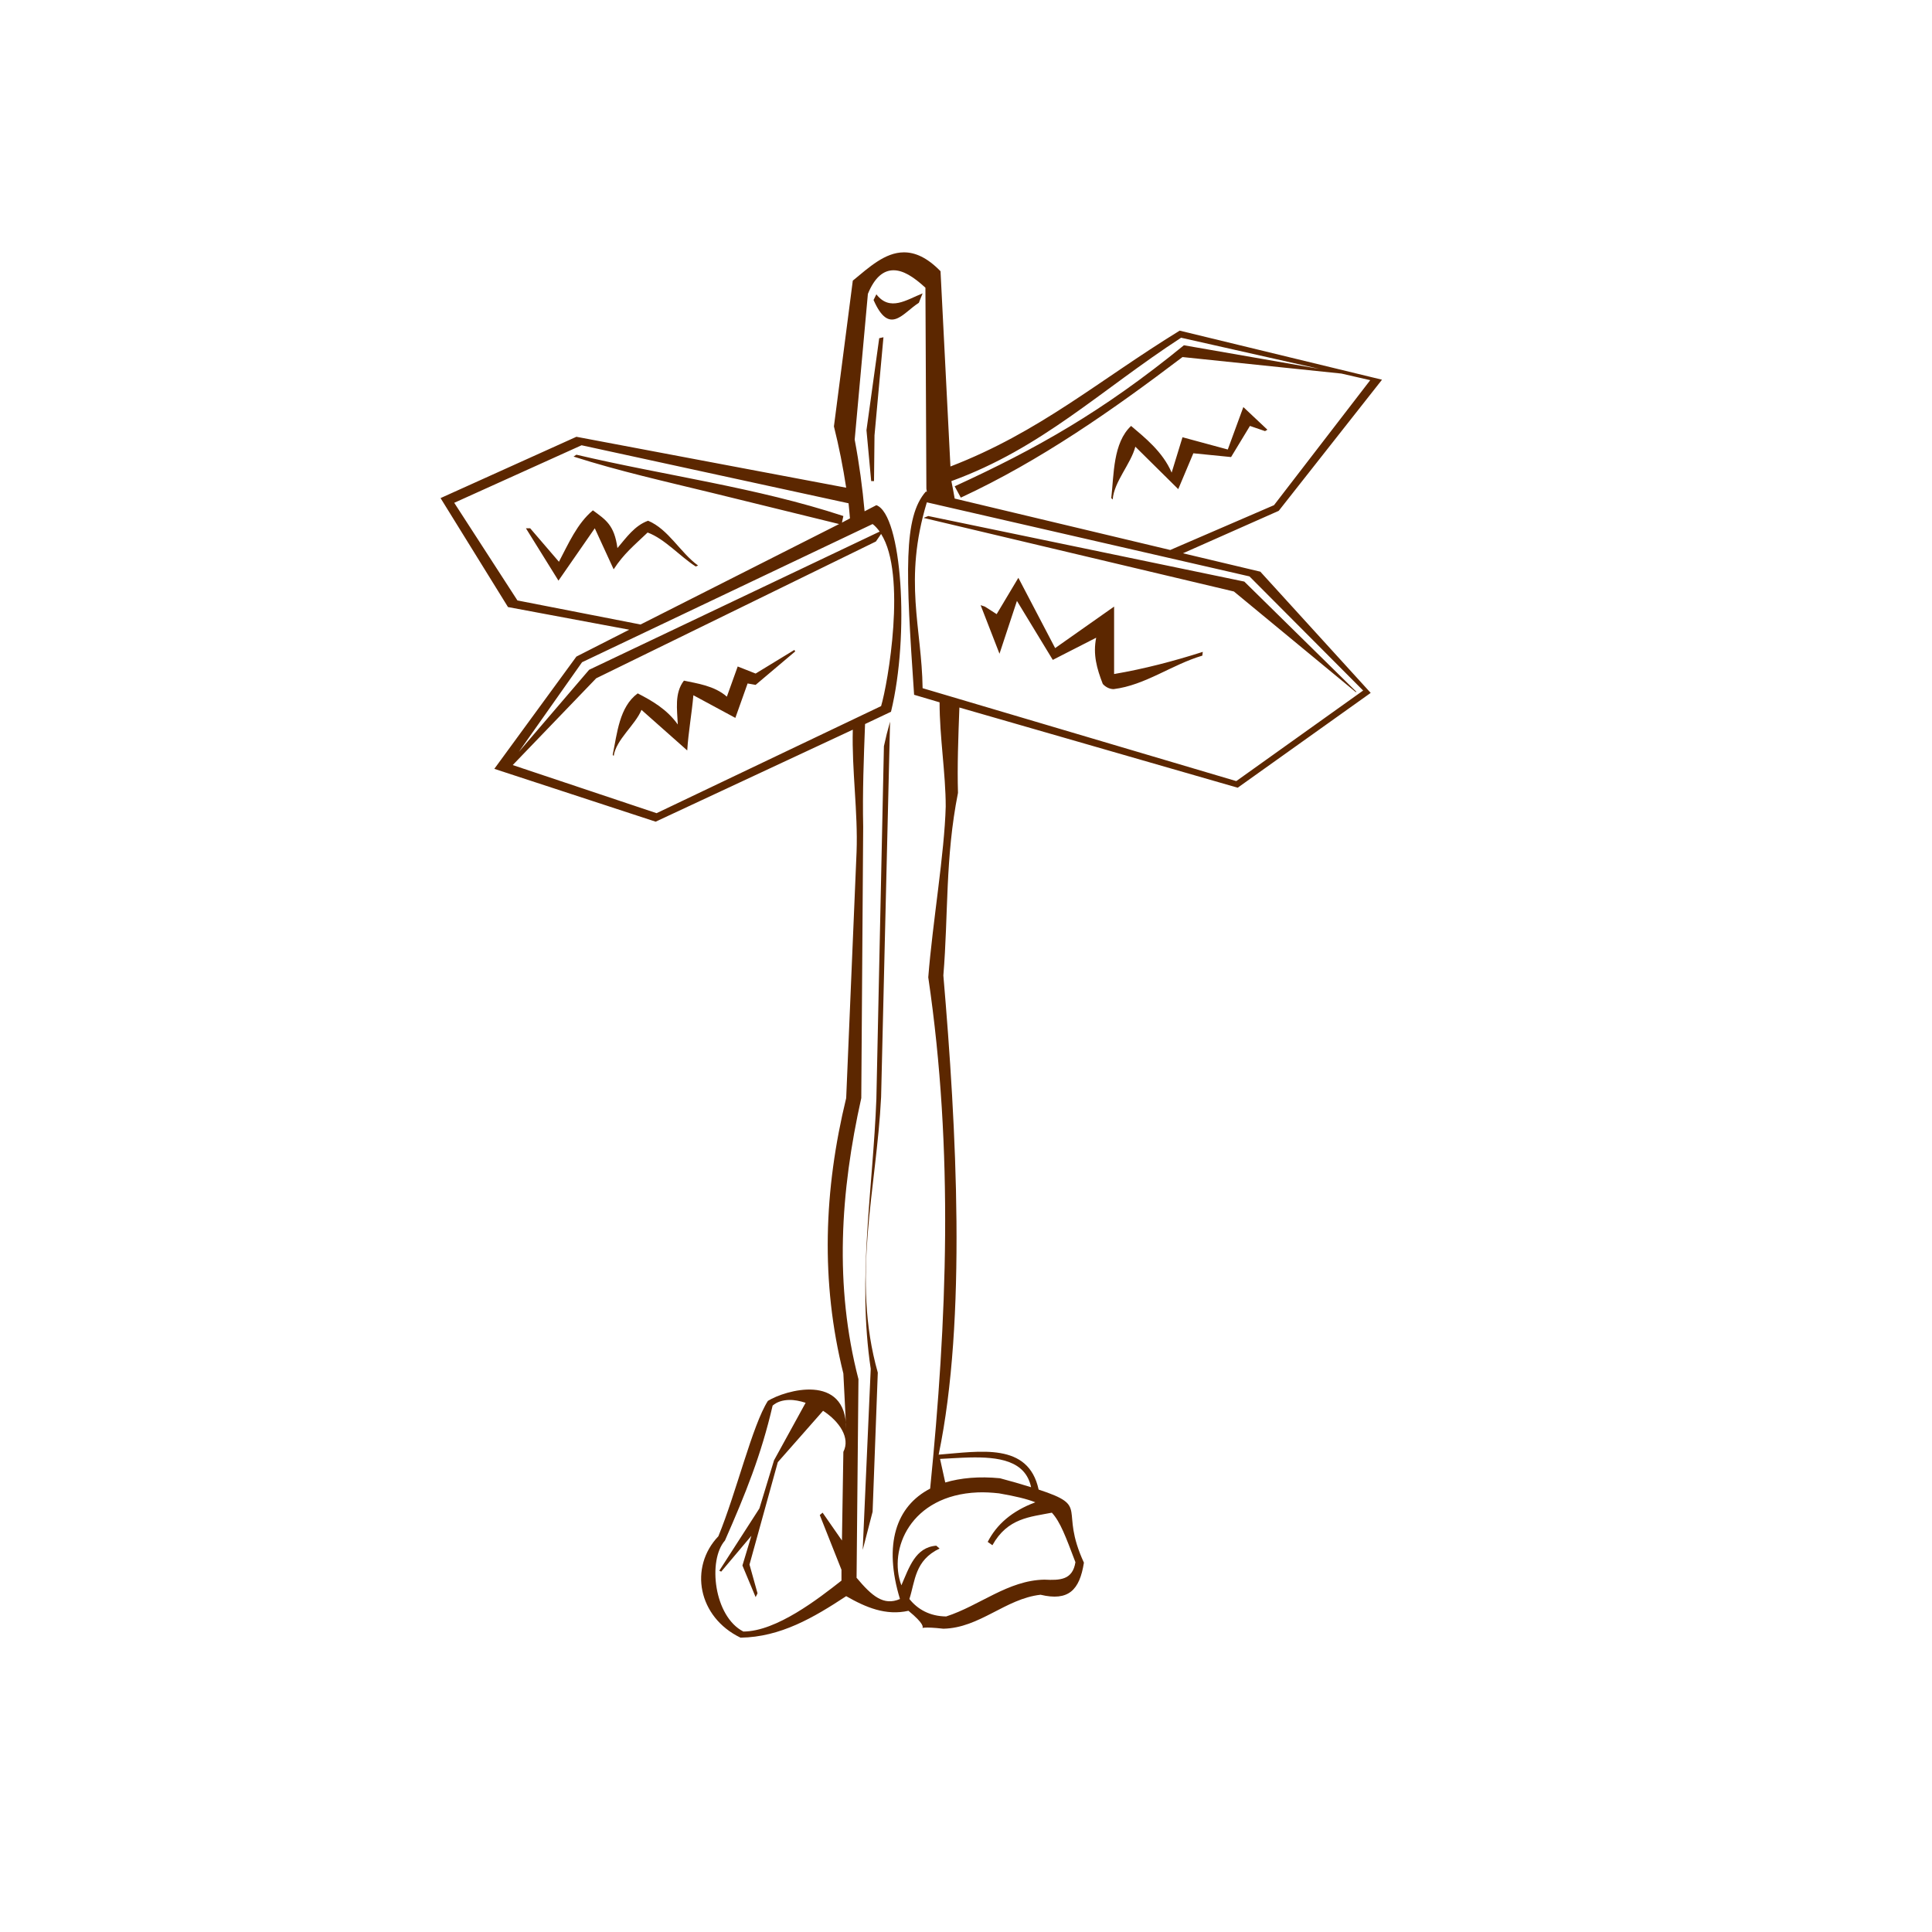 <?xml version="1.0" encoding="UTF-8" standalone="no"?>
<!-- Created with Inkscape (http://www.inkscape.org/) -->
<svg
   xmlns:dc="http://purl.org/dc/elements/1.1/"
   xmlns:cc="http://creativecommons.org/ns#"
   xmlns:rdf="http://www.w3.org/1999/02/22-rdf-syntax-ns#"
   xmlns:svg="http://www.w3.org/2000/svg"
   xmlns="http://www.w3.org/2000/svg"
   xmlns:xlink="http://www.w3.org/1999/xlink"
   xmlns:sodipodi="http://sodipodi.sourceforge.net/DTD/sodipodi-0.dtd"
   xmlns:inkscape="http://www.inkscape.org/namespaces/inkscape"
   width="128"
   height="128"
   id="svg2"
   sodipodi:version="0.32"
   inkscape:version="0.45+devel"
   version="1.0"
   sodipodi:docname="sign_crossroad_outline.svg"
   inkscape:output_extension="org.inkscape.output.svg.inkscape">
  <defs
     id="defs4">
    <filter
       height="1.424"
       y="-0.212"
       width="1.218"
       x="-0.109"
       id="filter2892"
       inkscape:collect="always">
      <feGaussianBlur
         id="feGaussianBlur2894"
         stdDeviation="0.721"
         inkscape:collect="always" />
    </filter>
    <radialGradient
       r="8.252"
       fy="222.044"
       fx="14.207"
       cy="222.044"
       cx="14.207"
       gradientTransform="scale(1.395,0.717)"
       gradientUnits="userSpaceOnUse"
       id="radialGradient1968"
       xlink:href="#linearGradient2057"
       inkscape:collect="always" />
    <linearGradient
       inkscape:collect="always"
       id="linearGradient2057">
      <stop
         style="stop-color:#000000;stop-opacity:1;"
         offset="0"
         id="stop2059" />
      <stop
         style="stop-color:#000000;stop-opacity:0;"
         offset="1"
         id="stop2061" />
    </linearGradient>
  </defs>
  <sodipodi:namedview
     id="base"
     pagecolor="#ffffff"
     bordercolor="#666666"
     borderopacity="1.0"
     gridtolerance="10000"
     guidetolerance="10"
     objecttolerance="10"
     inkscape:pageopacity="0.0"
     inkscape:pageshadow="2"
     inkscape:zoom="1"
     inkscape:cx="64"
     inkscape:cy="81.297297"
     inkscape:document-units="px"
     inkscape:current-layer="layer1"
     showgrid="false"
     width="744.09px"
     inkscape:window-width="1248"
     inkscape:window-height="975"
     inkscape:window-x="426"
     inkscape:window-y="24" />
  <g
     inkscape:label="Layer 1"
     inkscape:groupmode="layer"
     id="layer1">
    <path
       style="fill:#5c2700;fill-opacity:1;fill-rule:evenodd;stroke:none;stroke-width:1px;stroke-linecap:butt;stroke-linejoin:miter;stroke-opacity:1"
       d="M 59.875,16.719 C 58.637,16.727 57.59,17.697 56.5,18.594 L 55.25,28.25 C 55.586,29.597 55.854,30.948 56.062,32.312 L 38.188,28.938 L 29.188,33 L 33.656,40.219 L 41.688,41.719 L 38.188,43.5 L 32.75,50.938 L 43.438,54.438 L 56.5,48.344 C 56.428,51.009 56.848,53.817 56.75,56.438 L 56.062,72.75 C 54.582,78.833 54.357,84.917 55.875,91 L 56.062,94.688 C 56.074,90.916 52.012,92.106 50.875,92.812 C 49.843,94.425 48.783,98.902 47.594,101.781 C 45.636,103.831 46.239,107.138 49.062,108.5 C 51.717,108.46 53.915,107.164 56.062,105.75 C 57.361,106.495 58.692,107.057 60.188,106.719 C 62.306,108.455 59.777,107.598 62.5,107.906 C 64.907,107.859 66.613,105.917 68.938,105.656 C 70.789,106.098 71.527,105.352 71.812,103.531 C 70.139,99.895 72.267,99.824 68.812,98.688 C 68.131,95.542 64.935,96.161 62.188,96.375 C 64.055,87.41 63.365,74.728 62.5,64.625 C 62.835,60.59 62.614,56.827 63.469,52.531 C 63.415,50.77 63.488,48.851 63.562,46.875 L 82,52.188 L 90.812,45.906 L 83.5,37.875 L 78.375,36.656 L 84.719,33.844 L 91.562,25.156 L 78.156,21.906 C 72.761,25.225 68.885,28.624 62.969,30.906 L 62.312,17.969 C 61.416,17.05 60.618,16.714 59.875,16.719 z M 59.188,17.906 C 59.839,17.901 60.528,18.341 61.312,19.062 L 61.375,32.375 C 61.391,32.447 61.393,32.521 61.406,32.594 L 61.344,32.562 C 59.843,34.262 60.002,37.867 60.562,46.031 L 62.25,46.531 C 62.247,48.818 62.656,51.246 62.656,53.438 C 62.575,56.545 61.786,61.116 61.5,64.75 C 63.202,76.318 62.731,87.525 61.625,98.625 C 59.367,99.795 58.52,102.318 59.625,105.938 C 58.541,106.409 57.764,105.741 56.75,104.531 L 56.875,91.375 C 55.266,85.166 55.679,78.959 57.062,72.75 L 57.188,54.781 C 57.139,52.473 57.227,50.22 57.312,47.969 L 59.031,47.156 C 60.274,42.071 59.754,34.098 58.062,33.469 L 57.281,33.875 C 57.141,32.324 56.931,30.746 56.625,29.125 L 57.5,19.469 C 57.952,18.364 58.536,17.912 59.188,17.906 z M 61.125,19.438 C 60.065,19.855 58.965,20.663 58.062,19.5 L 57.875,19.875 C 58.928,22.269 59.804,20.741 60.875,20.062 L 61.125,19.438 z M 58.531,22.344 L 58.25,22.406 L 57.406,28.5 L 57.719,31.875 L 57.906,31.875 L 57.938,28.844 L 58.531,22.344 z M 78.25,22.375 L 87.406,24.438 L 78.438,22.875 C 73.034,27.283 68.668,29.732 63.25,32.219 L 63.656,32.969 C 68.928,30.524 73.727,27.158 78.344,23.656 L 88.875,24.75 L 90.781,25.188 L 84.406,33.469 L 77.531,36.438 L 63.25,33.031 C 63.183,32.644 63.112,32.257 63.031,31.875 C 69.036,29.688 72.882,25.872 78.25,22.375 z M 82.375,26.969 L 81.344,29.781 L 78.344,28.969 L 77.625,31.312 C 77.031,29.923 75.833,28.982 74.938,28.219 C 73.74,29.341 73.804,31.413 73.625,33 L 73.719,33.094 C 73.807,31.906 74.922,30.742 75.219,29.594 L 78.062,32.406 L 79.062,30.031 L 81.562,30.281 L 82.812,28.219 L 83.812,28.562 L 83.969,28.469 L 82.375,26.969 z M 38.531,29.5 L 56.219,33.344 C 56.262,33.674 56.277,34.013 56.312,34.344 L 55.781,34.625 L 55.875,34.188 C 50.082,32.282 44.074,31.514 38.188,30.125 L 38,30.25 C 41.006,31.213 44.118,31.907 47.188,32.656 C 51.439,33.7 55.445,34.683 55.594,34.719 L 42.438,41.375 L 34.281,39.781 L 30.094,33.312 L 38.531,29.5 z M 61.406,33.281 L 82.781,38.188 L 90.312,45.75 L 81.906,51.75 L 61.125,45.594 C 61.073,41.594 59.839,38.444 61.406,33.281 z M 39.281,33.812 C 38.233,34.687 37.659,36.029 37.031,37.219 L 35.125,35 L 34.844,35 L 37,38.469 L 39.406,35 L 40.656,37.719 C 41.336,36.672 42.012,36.139 42.906,35.281 C 44.04,35.697 45.06,36.874 46.094,37.531 L 46.25,37.469 C 45.067,36.611 44.29,35.065 42.938,34.5 C 42.048,34.82 41.497,35.616 40.906,36.312 C 40.703,34.779 40.124,34.432 39.281,33.812 z M 61.5,34.188 L 61.188,34.312 L 81.75,39.188 L 89.812,45.844 L 89.875,45.844 L 82.438,38.531 L 61.5,34.188 z M 57.812,34.719 C 57.987,34.848 58.143,35.03 58.281,35.219 L 39.031,44.375 L 34.375,49.812 L 38.562,43.875 L 57.812,34.719 z M 58.375,35.375 C 60.083,38.053 58.819,45.308 58.375,46.781 L 43.5,53.875 L 33.969,50.688 L 39.5,44.938 L 58.031,35.875 L 58.375,35.375 z M 67.469,38.281 L 66.031,40.688 L 65.25,40.188 L 64.969,40.094 L 66.219,43.312 L 67.375,39.812 L 69.75,43.719 L 72.625,42.25 C 72.402,43.355 72.665,44.288 73.062,45.312 C 73.228,45.501 73.496,45.656 73.781,45.656 C 75.887,45.394 77.625,44.038 79.656,43.438 L 79.688,43.188 C 77.76,43.804 75.804,44.316 73.812,44.656 L 73.812,40.188 L 69.906,42.938 L 67.469,38.281 z M 52.625,43.062 L 50.062,44.625 L 48.875,44.156 L 48.156,46.156 C 47.328,45.423 46.149,45.277 45.312,45.094 C 44.674,45.923 44.864,47.005 44.906,48 C 44.179,46.983 43.194,46.426 42.25,45.938 C 41.028,46.835 40.89,48.584 40.594,50 L 40.656,50.094 C 40.811,49 42.085,48.04 42.5,47.031 L 45.531,49.719 C 45.606,48.502 45.832,47.288 45.938,46.062 L 48.719,47.562 L 49.531,45.281 L 50.062,45.375 L 52.688,43.156 L 52.625,43.062 z M 58.969,47.812 L 58.75,48.625 L 58.562,49.438 L 58.062,72.812 C 57.836,78.756 56.787,84.641 57.688,90.688 L 57.156,102.688 L 57.812,100.156 L 58.156,90.938 C 56.383,84.673 58.077,78.745 58.375,72.688 L 58.969,47.812 z M 52.281,92.75 C 52.628,92.741 53.004,92.818 53.375,92.938 L 51.281,96.75 L 50.312,99.938 L 47.656,104.062 L 47.781,104.125 L 49.781,101.75 L 49.188,103.719 L 50.062,105.812 L 50.188,105.562 L 49.656,103.656 L 51.531,96.875 L 54.531,93.469 C 55.607,94.168 56.354,95.263 55.875,96.188 L 55.781,102.062 L 54.5,100.219 L 54.312,100.375 L 55.75,104 L 55.75,104.719 C 54.234,105.908 51.449,108.084 49.25,108.094 C 47.303,107.103 46.876,103.375 48.031,102.062 C 49.397,98.954 50.43,96.398 51.188,93.125 C 51.482,92.87 51.86,92.761 52.281,92.75 z M 64.219,96.562 C 66.158,96.516 67.941,96.76 68.312,98.531 C 67.646,98.324 66.941,98.12 66.25,97.938 C 64.87,97.802 63.646,97.915 62.625,98.219 L 62.281,96.656 C 62.915,96.627 63.572,96.578 64.219,96.562 z M 64.781,98.875 C 65.225,98.857 65.685,98.883 66.188,98.938 C 67.28,99.129 68.016,99.303 68.594,99.531 C 67.04,100.111 66.029,101 65.438,102.156 L 65.75,102.375 C 66.752,100.568 68.251,100.504 69.688,100.219 C 70.252,100.834 70.605,101.802 71.25,103.5 C 71.063,104.673 70.247,104.709 69.188,104.656 C 66.779,104.701 64.912,106.376 62.688,107.094 C 61.598,107.082 60.794,106.621 60.25,105.938 C 60.639,104.73 60.602,103.381 62.25,102.594 L 62.031,102.406 C 60.644,102.513 60.238,103.84 59.719,105.031 C 58.827,102.659 60.323,99.057 64.781,98.875 z"
       id="path2316"
       sodipodi:nodetypes="ccccccccccccccccccccccccccccccccccccccccccccccccccccccccccccccccccccccccccccccccccccccccccccccccccccccccccccccccccccccccccccccccccccccccccccccccccccccccccccccccccccccccccccccccccccccccccccccccccccccccccccccccccccccccccccccccccccccccccccccc" />
  </g>
</svg>
